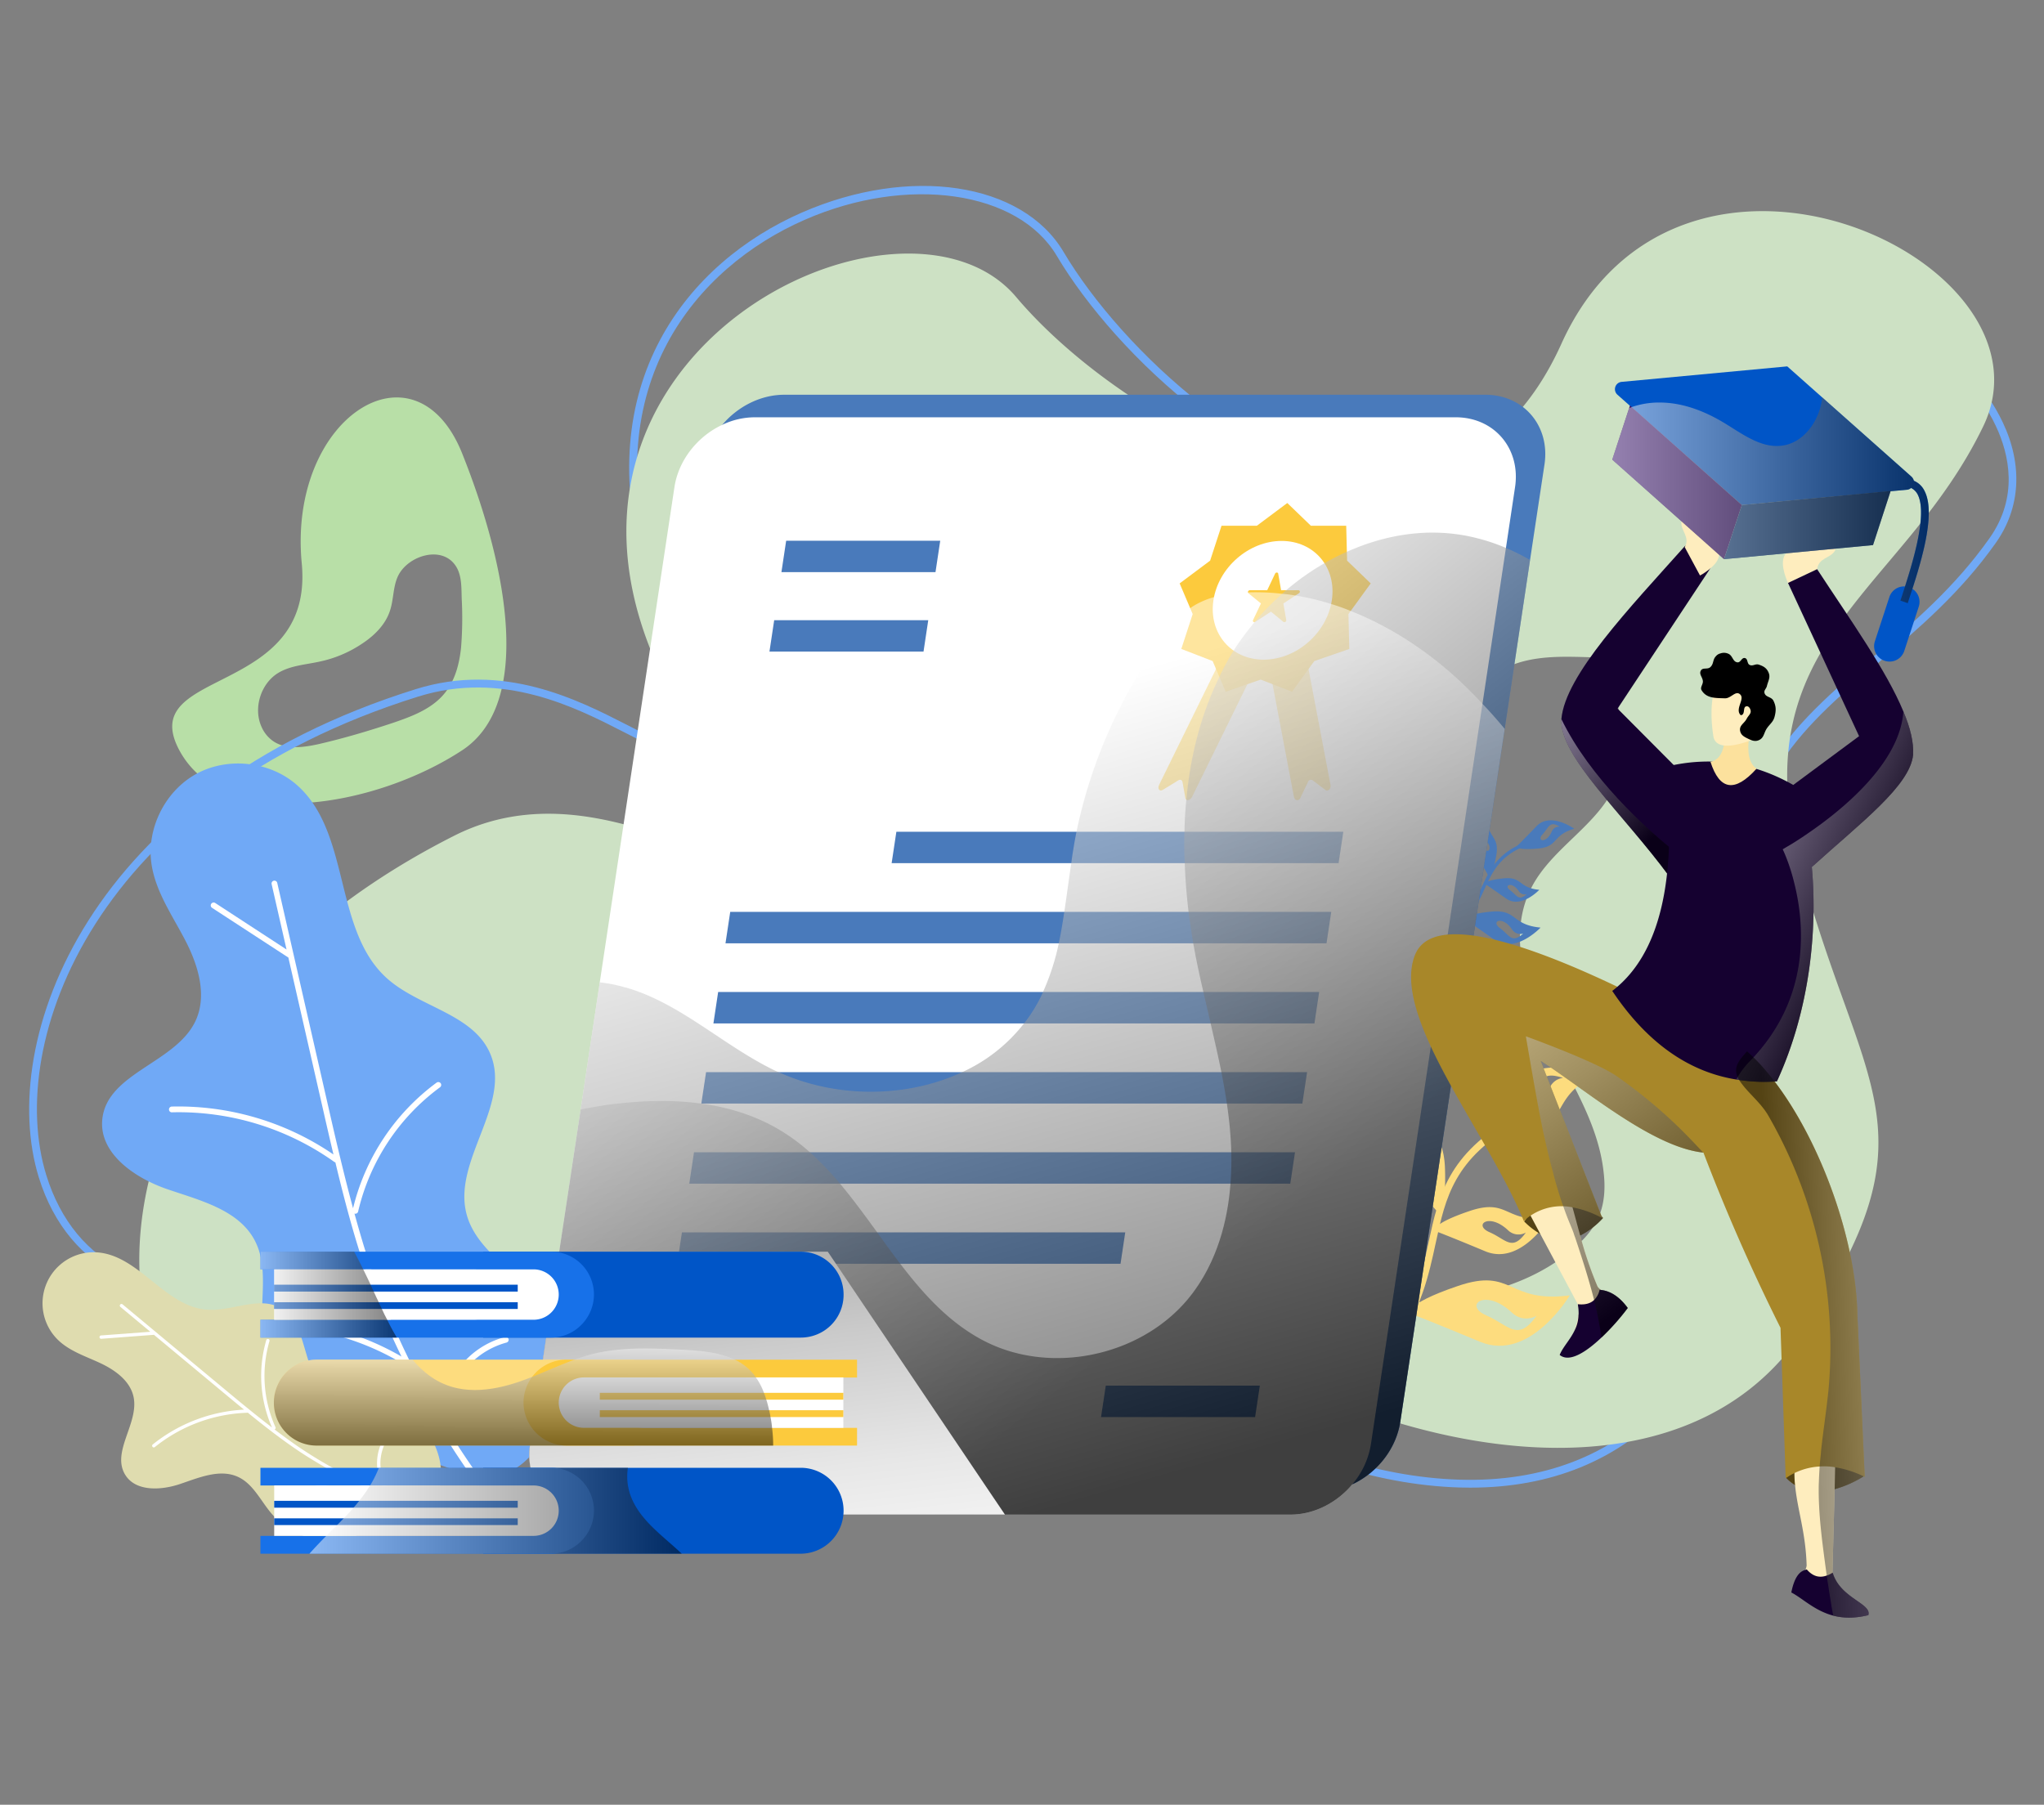 <svg xmlns="http://www.w3.org/2000/svg" xmlns:xlink="http://www.w3.org/1999/xlink" width="1223" height="1080" viewBox="0 0 1223 1080"><rect x="0" y="0" width="1223" height="1080" fill="#808080" stroke="none"/><defs><linearGradient id="a" x1="0.288" y1="0.229" x2="0.697" y2="0.742" gradientUnits="objectBoundingBox"><stop offset="0" stop-color="#fff"></stop><stop offset="1"></stop></linearGradient><linearGradient id="b" x1="0.383" y1="0.16" x2="0.627" y2="0.967" xlink:href="#a"></linearGradient><linearGradient id="c" x1="0.123" y1="-0.105" x2="0.746" y2="0.809" xlink:href="#a"></linearGradient><linearGradient id="d" x1="0" y1="0.5" x2="1" y2="0.5" xlink:href="#a"></linearGradient><linearGradient id="e" x1="0.15" y1="-0.585" x2="0.746" y2="0.818" gradientUnits="objectBoundingBox"><stop offset="0" stop-color="#fff"></stop><stop offset="0.089" stop-color="#f2f2f2"></stop><stop offset="0.255" stop-color="#d0d0d0"></stop><stop offset="0.478" stop-color="#989898"></stop><stop offset="0.746" stop-color="#4d4d4d"></stop><stop offset="1"></stop></linearGradient><linearGradient id="f" x1="0.123" y1="0.146" x2="0.697" y2="0.723" xlink:href="#a"></linearGradient><linearGradient id="g" x1="1.967" y1="0.311" x2="0.272" y2="0.533" xlink:href="#e"></linearGradient><linearGradient id="h" x1="0.65" y1="1.576" x2="-0.094" y2="-1.727" gradientUnits="objectBoundingBox"><stop offset="0" stop-color="#fff"></stop><stop offset="0.092" stop-color="#f8f8f8"></stop><stop offset="0.218" stop-color="#e7e7e7"></stop><stop offset="0.362" stop-color="#cbcbcb"></stop><stop offset="0.52" stop-color="#a3a3a3"></stop><stop offset="0.69" stop-color="#707070"></stop><stop offset="0.866" stop-color="#333"></stop><stop offset="1"></stop></linearGradient><linearGradient id="l" x1="0.503" y1="-0.026" x2="0.499" y2="1.001" xlink:href="#a"></linearGradient><clipPath id="p"><rect width="1223" height="1080"></rect></clipPath></defs><g id="o" clip-path="url(#p)"><g transform="translate(-111.582 51.006)"><g transform="translate(129.028 60.252)"><path d="M312.866,109.069C284.77,39.019,208.545,87.43,216.879,174.8c7.681,80.823-99.923,62.087-73.233,111.912,26.781,49.726,116.873,34.363,169.22,0C354.729,259.18,340.871,179.11,312.866,109.069Zm-.653,116.12c-1.034,9.831-3.564,19.852-10.021,27.625-7.582,9.178-19.29,13.577-30.527,17.413-14.61,4.87-29.5,9.277-44.484,12.742-9.649,2.15-20.787,3.646-28.468-2.53a20.293,20.293,0,0,1-5.9-7.772c-5.052-11.146-.463-25.847,9.93-32.213,7.4-4.5,16.479-4.961,24.9-6.838a71.916,71.916,0,0,0,25.012-10.493c7.491-4.862,14.321-11.518,17.041-20.034,2.15-6.466,1.778-13.767,4.5-20.042,5.523-12.832,27.343-19.852,35.4-5.713,3.084,5.432,2.8,12.551,2.993,18.546A219.5,219.5,0,0,1,312.213,225.189Z" transform="translate(-53.78 51.022)" fill="#b8dfa7"></path><path d="M991.281,839.236c-2.167,0-4.341-.025-6.549-.1C881.8,836.086,775.139,763.523,719.6,697.418c-81.823-97.409-236.706-48.874-400.675,2.538-16.859,5.292-33.8,10.592-50.751,15.776C204.8,735.1,152.442,710.7,134.789,653.554,109.6,572,163.877,422.735,360.4,361.376l.7,2.241-.7-2.241c52.5-16.4,97.037,6.416,126.522,21.5,13.792,7.061,25.731,13.18,29.749,9.8,7.4-6.152-2.158-44.608-18.8-100.46-34.024-114.26,25.93-186.484,93.391-215.977C655.9,47.956,723.247,58.068,747.936,99.724c34.3,57.878,120.652,140.438,205.286,142.736,43.425,1.166,79.748-19.522,107.827-61.533,28.84-43.119,71.769-64.815,120.685-61.194,53.777,4.01,107.72,38.563,128.25,82.154,12.031,25.541,10.526,51.107-4.242,71.992-21.117,29.84-45.873,50.925-69.809,71.306-48.271,41.11-89.943,76.606-81.021,169.054,3.2,33.148,8.02,59.764,12.278,83.246,13.452,74.167,20.2,111.4-57.548,193.512C1079.314,823.022,1039.51,839.236,991.281,839.236ZM582.627,636.579c56.638,0,105.082,15.586,140.553,57.82,54.894,65.345,160.2,137.048,261.7,140.065,49.61,1.472,90.621-14.23,121.354-46.683,76.127-80.4,69.925-114.575,56.349-189.461-4.275-23.573-9.12-50.28-12.344-83.626-9.153-94.887,33.4-131.119,82.658-173.073,23.714-20.2,48.237-41.085,69.016-70.454,17.636-24.921,11.815-50.346,3.836-67.288-19.869-42.152-72.166-75.581-124.364-79.475-47.08-3.489-88.587,17.463-116.443,59.135-29.03,43.425-66.833,64.65-111.854,63.6-86.4-2.348-174.338-86.222-209.181-145.027-23.1-38.977-89.323-48.477-150.781-21.6-65.626,28.7-123.926,99.03-90.77,210.355,21.647,72.679,25.855,98.294,17.306,105.4-6.433,5.333-17.752-.455-34.884-9.219C456,372.3,412.465,350.015,361.8,365.849c-193.479,60.4-247.165,206.56-222.534,286.324,17.074,55.265,65.948,77.871,127.539,59.077,16.942-5.176,33.875-10.476,50.718-15.768C412.985,665.56,505.417,636.579,582.627,636.579Z" transform="translate(-129.028 -60.252)" fill="#70a9f6"></path><path d="M987.869,141.518c-70.7,156.578-258.468,52.256-326.169-28-67.618-80.352-306.416,33.429-211.082,228.4S437.884,379.01,325.41,435.854C41.1,579.509,119.95,881.328,290.576,796.387s336.844-184.2,444.82-91.96c107.976,92.151,314.56,150.492,396.69,28.567,82.121-121.834,35.025-143.282-1.224-278.5-36.141-135.229,61.252-163.978,109.382-263.52C1288.472,91.42,1058.571-15.051,987.869,141.518Zm33.057,262.123c-9.93,25.375-38.489,38.952-50.941,63.211-13.866,26.872-4.688,59.838,8.706,86.9,13.395,27.153,31.18,53.289,34.462,83.345,1.124,9.368.653,19.2-3.374,27.815-3.183,6.838-8.425,12.551-14.048,17.512-38.208,33.338-94.019,34.553-144.679,33.239-5.25-.182-10.674-.372-15.363-2.621-5.432-2.621-9.36-7.582-12.824-12.452-35.405-49.255-58.16-107.315-66.494-167.343-2.15-16.016-13.486-78.293.1-90.092,5.151-4.589,27.434-1.587,35.579-2.9a209.5,209.5,0,0,0,40.738-11.237A215.191,215.191,0,0,0,912.106,374.7c13.577-14.891,25.938-32.213,44.484-40.267,14.7-6.367,31.279-5.9,47.295-5.432,3.183.091,6.648.372,8.988,2.53,1.588,1.5,2.34,3.746,2.993,5.9C1022.513,358.967,1029.169,382.565,1020.926,403.641Z" transform="translate(-71.103 -46.987)" fill="#cde1c4"></path><g transform="translate(841.014 376.853)"><g transform="translate(0 23.408)"><path d="M249.229,139.568c3.142-16.338-6.8-12.932-7-30.907,0,0-17.231,13.783-9.492,26.88s10.583,18.347,10.583,18.347S246.1,155.915,249.229,139.568Zm-9.318-6.747c-3.721-6.094-8.814-7.7-2.092-14.1a5.9,5.9,0,0,0,1.844,6.78C247.7,131.92,243.64,138.948,239.911,132.821Z" transform="translate(-230.743 -108.661)" fill="#497abb"></path></g><g transform="translate(22.052)"><path d="M248.059,130.321c2.489-12.94-5.383-10.244-5.54-24.491,0,0-13.659,10.923-7.524,21.3s8.384,14.536,8.384,14.536S245.578,143.269,248.059,130.321Zm-7.384-5.341c-2.952-4.837-6.987-6.1-1.654-11.171a4.674,4.674,0,0,0,1.455,5.374C246.843,124.26,243.635,129.825,240.675,124.98Z" transform="translate(-233.41 -105.83)" fill="#497abb"></path></g><g transform="translate(49.129 2.791)"><path d="M248.888,123.1c13.138-1.058,8.434-7.929,22.118-11.89,0,0-14.18-10.236-22.54-1.554-8.359,8.7-11.766,11.973-11.766,11.973S235.742,124.18,248.888,123.1Zm3.175-8.541c3.861-4.134,4.01-8.359,10.319-4.581a4.665,4.665,0,0,0-4.787,2.836C254.4,120.318,248.177,118.706,252.063,114.564Z" transform="translate(-236.685 -106.168)" fill="#497abb"></path></g><g transform="translate(18.264 57.272)"><path d="M233.009,117.7s5,3.25,17.43,12.047c12.427,8.773,27.567-7.284,27.567-7.284-17.9-1.662-13.7-11.286-30.237-9.476C231.223,114.768,233.009,117.7,233.009,117.7Zm28,5.961a5.874,5.874,0,0,0,6.606,2.381c-6.92,6.185-8.1.984-13.882-3.225C247.933,118.6,255.267,115.124,261.005,123.657Z" transform="translate(-232.952 -112.757)" fill="#497abb"></path></g><g transform="translate(30.154 37.402)"><path d="M234.43,113.9s3.6,2.332,12.535,8.657,19.827-5.234,19.827-5.234c-12.882-1.191-9.856-8.111-21.746-6.813C233.149,111.8,234.43,113.9,234.43,113.9Zm20.133,4.283a4.219,4.219,0,0,0,4.746,1.72c-4.977,4.448-5.821.7-9.98-2.323S250.438,112.053,254.564,118.188Z" transform="translate(-234.39 -110.353)" fill="#497abb"></path></g><g transform="translate(2.743 14.304)"><path d="M231.728,170.771l-.653-1.893c.074-.033,8.186-3.051,18.455-19.447a110.959,110.959,0,0,0,6.581-12.742c5.457-11.84,10.608-23.027,31.263-29.129l.571,1.927c-19.778,5.837-24.524,16.132-30.014,28.046a111.1,111.1,0,0,1-6.706,12.965C240.517,167.6,232.084,170.647,231.728,170.771Z" transform="translate(-231.075 -107.56)" fill="#497abb"></path></g></g><g transform="translate(779.085 527.571)"><g transform="translate(0 70.188)"><path d="M267.419,193.228c-1.034-35.231-20.009-23.6-28.716-60.681,0,0-29.27,36.455-7.235,59.962,22.085,23.523,30.353,33.057,30.353,33.057S268.494,228.468,267.419,193.228Zm-22.366-9.649c-10.517-10.881-21.787-11.848-10.832-28.178,0,0-1.67,8.963,6.929,13.171C260.738,178.122,255.587,194.518,245.053,183.579Z" transform="translate(-223.253 -132.547)" fill="#fddc7e"></path></g><g transform="translate(33.074 12.723)"><path d="M262.249,173.677c-.819-27.914-15.85-18.7-22.754-48.08,0,0-23.193,28.881-5.73,47.51,17.5,18.637,24.053,26.194,24.053,26.194S263.092,201.6,262.249,173.677Zm-17.727-7.648c-8.334-8.624-17.256-9.385-8.574-22.325a9.878,9.878,0,0,0,5.482,10.435C256.949,161.7,252.873,174.7,244.522,166.029Z" transform="translate(-227.254 -125.597)" fill="#fddc7e"></path></g><g transform="translate(90.921)"><path d="M260.132,163.636c26.674-8.252,13.775-20.274,40.242-34.777,0,0-34.032-14.627-47.311,7.177-13.279,21.845-18.81,30.179-18.81,30.179S233.45,171.921,260.132,163.636Zm2.629-19.125c6.077-10.335,4.424-19.133,19.216-14.23a9.886,9.886,0,0,0-8.591,8.078C270.253,155.335,256.635,154.88,262.761,144.512Z" transform="translate(-234.25 -124.058)" fill="#fddc7e"></path></g><g transform="translate(47.216 127.39)"><path d="M229.238,159.357s11.824,4.407,41.59,16.851c29.733,12.411,53.637-27.765,53.637-27.765-37.786,4.829-33.536-17.024-66.9-5.655C224.177,154.123,229.238,159.357,229.238,159.357Zm60.623-.6c6.954,6.582,14.759,1.877,14.759,1.877-11.46,15.983-16.305,5.763-30.179-.273C260.5,154.322,274.06,143.763,289.861,158.762Z" transform="translate(-228.964 -139.465)" fill="#fddc7e"></path></g><g transform="translate(62.027 83.54)"><path d="M230.952,148.459s8.508,3.175,29.915,12.121c21.382,8.93,38.564-19.968,38.564-19.968-27.17,3.473-24.111-12.237-48.105-4.06C227.314,144.7,230.952,148.459,230.952,148.459Zm43.6-.422a8.954,8.954,0,0,0,10.608,1.348c-8.235,11.493-11.725,4.151-21.7-.2C253.434,144.845,263.182,137.247,274.551,148.037Z" transform="translate(-230.755 -134.162)" fill="#fddc7e"></path></g><g transform="translate(21.461 29.425)"><path d="M228.065,284l-2.216-3.622c.141-.091,15.52-10.079,29.171-48.725,3.6-10.162,5.7-19.935,7.731-29.377,5.821-27.013,11.311-52.512,51.206-74.663l2.067,3.721c-38.208,21.208-43.26,44.666-49.114,71.835-2.067,9.583-4.2,19.48-7.88,29.907C244.784,273.4,228.743,283.591,228.065,284Z" transform="translate(-225.849 -127.617)" fill="#fddc7e"></path></g></g><g transform="translate(8.14 345.639)"><g transform="translate(35.481)"><path d="M261.976,498.49A81.823,81.823,0,0,1,230.1,438.164c-.843-17.091,3.531-35.4-4.374-50.577-9.6-18.422-32.61-24.028-52.272-30.75s-41.367-21.622-38.969-42.259c3.183-27.4,43.69-33.33,55.613-58.209,7.268-15.156,1.844-33.313-5.879-48.254s-17.851-29.22-20.324-45.848c-3.15-21.192,8.086-43.781,26.889-54.042s43.88-7.5,60,6.615c32.6,28.542,21.762,86.942,54.058,115.823,19.356,17.306,51.652,21.217,61.756,45.137,12.857,30.419-22.531,63.765-14.246,95.731,5.325,20.539,26.417,32.18,39.92,48.543,20.108,24.375,22.035,62.054,4.523,88.347-18.835,28.269-39.2,21.134-65.659,11.468C307.551,511.273,283.267,514.613,261.976,498.49Z" transform="translate(-134.304 -102.055)" fill="#70a9f6"></path><path d="M140.82,245.723a164.32,164.32,0,0,1,96.715,28.683c-2.109-8.922-4.159-17.818-6.16-26.632l-20.828-91.291a1.107,1.107,0,0,1-.231-.083l-45.426-29.6a1.731,1.731,0,0,1,1.9-2.894l42.673,27.831-8.913-39.1a1.711,1.711,0,0,1,1.3-2.059,1.739,1.739,0,0,1,2.059,1.3l30.824,135.138c4.482,19.646,9.153,39.68,14.536,59.59a132.065,132.065,0,0,1,50-75.209,1.756,1.756,0,0,1,2.414.38,1.733,1.733,0,0,1-.372,2.406,128.508,128.508,0,0,0-49,74.341,1.723,1.723,0,0,1-1.861,1.331l-.2-.033c-.058-.017-.083-.083-.141-.1,3.068,11.113,6.292,22.192,10.013,33.1a472.273,472.273,0,0,0,42.565,90.72,50.252,50.252,0,0,1,37.513-49.9,1.7,1.7,0,0,1,2.109,1.215,1.735,1.735,0,0,1-1.24,2.108,47.992,47.992,0,0,0-26.178,18.017,47.356,47.356,0,0,0-8.822,30.518,1.642,1.642,0,0,1-1.257,1.654,473.031,473.031,0,0,0,27.691,40.8,1.727,1.727,0,0,1-.314,2.423,1.775,1.775,0,0,1-1.232.347,1.708,1.708,0,0,1-1.191-.67,475.046,475.046,0,0,1-48.99-79.483,1.639,1.639,0,0,1-.43-.141,157.017,157.017,0,0,0-55.232-20.911,1.72,1.72,0,0,1-1.406-1.993,1.763,1.763,0,0,1,2-1.406,160.787,160.787,0,0,1,52.529,19.2,477.489,477.489,0,0,1-21.374-51.4c-7.268-21.291-12.981-43.119-18.182-64.815a1.621,1.621,0,0,1-.587-.215,160.661,160.661,0,0,0-97.169-29.717,1.657,1.657,0,0,1-1.778-1.687A1.719,1.719,0,0,1,140.82,245.723Z" transform="translate(-99.089 -40.435)" fill="#fff"></path></g><g transform="translate(0 292.482)"><path d="M302.674,310.216a47.42,47.42,0,0,1-35.909-16.561c-6.408-7.565-10.84-17.545-19.819-21.746-10.906-5.1-23.474.413-34.892,4.242s-26.665,4.606-32.825-5.746c-8.177-13.734,8.384-30.725,5.118-46.377-1.993-9.542-10.881-15.991-19.687-20.15s-18.513-7.177-25.508-13.965a30.56,30.56,0,0,1,23.317-52.421c25.061,1.67,40.622,32.379,65.667,34.305,15.007,1.158,31.254-8.409,44.326-.951,16.628,9.484,12.072,37.29,27.137,49.1,9.682,7.582,23.5,5.515,35.471,8.3,17.835,4.142,31.99,20.82,33.181,39.093,1.282,19.646-10.608,23.532-26.194,28.394C328.165,300.062,318.153,310.141,302.674,310.216Z" transform="translate(-130.013 -137.429)" fill="#dfdcaf"></path><path d="M165.97,225.248A95.287,95.287,0,0,1,220.607,204.4q-6.176-5.048-12.221-10.087l-41.722-34.71c-.05.008-.091.041-.141.041L135.2,162.012a1,1,0,0,1-.149-2L164.5,157.8l-17.868-14.867a.991.991,0,0,1-.132-1.406,1,1,0,0,1,1.406-.132l61.764,51.379c8.979,7.475,18.182,15.057,27.674,22.325a76.488,76.488,0,0,1-3.448-52.231,1,1,0,1,1,1.918.562,74.474,74.474,0,0,0,3.605,51.479,1.008,1.008,0,0,1-.389,1.273l-.107.05c-.033.017-.058-.008-.091.008,5.316,4.035,10.708,8,16.255,11.708a273.414,273.414,0,0,0,51.537,26.8,29.124,29.124,0,0,1-.289-36.182.984.984,0,0,1,1.4-.182,1,1,0,0,1,.174,1.406,27.789,27.789,0,0,0-5.713,17.512,27.429,27.429,0,0,0,6.681,17.157.958.958,0,0,1,0,1.207,273.624,273.624,0,0,0,27.12,9.037,1,1,0,0,1,.256,1.819.977.977,0,0,1-.777.116,275.011,275.011,0,0,1-50.536-19.356.929.929,0,0,1-.256.083,91.344,91.344,0,0,0-32.792,9.814.992.992,0,0,1-1.348-.422,1.011,1.011,0,0,1,.43-1.348,93.066,93.066,0,0,1,30.94-9.649,277.384,277.384,0,0,1-27.93-16.148c-10.84-7.243-21.159-15.288-31.188-23.441a1.061,1.061,0,0,1-.347.107,93.136,93.136,0,0,0-55.208,20.514.963.963,0,0,1-1.414-.149A1,1,0,0,1,165.97,225.248Z" transform="translate(-100.169 -110.224)" fill="#fff"></path></g></g></g><g transform="translate(267.405 168.244)"><g transform="translate(160.879 16.975)"><path d="M757.142,117.229l-8.616,57.035L733.354,275.3,670.895,689.968c-2.53,16.487-14.048,30.626-28.757,37.464a44.909,44.909,0,0,1-19.381,4.49H203.312c-23.035,0-38.952-18.728-35.488-41.954l28.559-189.634L206.967,430l47.2-312.775A48.037,48.037,0,0,1,265.217,93.35c9.178-10.865,22.845-17.984,37.084-17.984H721.737C744.78,75.366,760.7,94.1,757.142,117.229Z" transform="translate(-149.743 -75.366)" fill="#497abb" fill-rule="evenodd"></path><path d="M755.008,118.951l-5.432,36.24-14.039,93.275L668.761,691.7a48.905,48.905,0,0,1-11.146,23.879c-9.178,10.956-22.755,18.066-36.984,18.066H201.187c-23.127,0-38.96-18.819-35.488-41.945l17.413-115.376L195.944,491.2l11.427-76.044,44.665-296.2c2.431-16.388,13.957-30.618,28.658-37.456A45.312,45.312,0,0,1,300.167,77H719.52C742.647,77,758.572,95.824,755.008,118.951Z" transform="translate(-165.221 -63.511)" fill="#fff" fill-rule="evenodd"></path><g transform="translate(88.481 64.79)"><path d="M275.648,104.735H183.466l2.834-18.8h92.181Z" transform="translate(-121.091 -63.367)" fill="#497abb" fill-rule="evenodd"></path><path d="M274.781,110.485H182.6l2.834-18.8h92.181Z" transform="translate(-127.389 -21.57)" fill="#497abb" fill-rule="evenodd"></path><path d="M298.776,165.886H206.595l2.834-18.8H301.61Z" transform="translate(47.016 381.098)" fill="#497abb" fill-rule="evenodd"></path><path d="M458.873,125.8H191.441l2.834-18.8H461.706Z" transform="translate(-63.129 89.728)" fill="#497abb" fill-rule="evenodd"></path><path d="M539.032,131.6H179.418l2.834-18.8H541.865Z" transform="translate(-150.514 131.878)" fill="#497abb" fill-rule="evenodd"></path><path d="M538.157,137.4H178.544l2.834-18.8H540.991Z" transform="translate(-156.866 174.027)" fill="#497abb" fill-rule="evenodd"></path><path d="M537.284,143.195H177.67l2.835-18.8H540.118Z" transform="translate(-163.219 216.178)" fill="#497abb" fill-rule="evenodd"></path><path d="M536.41,148.994H176.8l2.834-18.8H539.244Z" transform="translate(-169.571 258.328)" fill="#497abb" fill-rule="evenodd"></path><path d="M441.185,154.793H175.922l2.834-18.8H444.018Z" transform="translate(-175.922 300.478)" fill="#497abb" fill-rule="evenodd"></path><g transform="translate(287.956)"><path d="M251,168.077l-7.508-5.664a1.856,1.856,0,0,0-2.844.926l-4.614,9.616c-.984,2.051-3.382,1.563-3.828-.794l-13.262-69.884,21.9-7.136,13.262,69.892C254.559,167.382,252.616,169.292,251,168.077Z" transform="translate(-151.161 3.583)" fill="#fddc7e" fill-rule="evenodd"></path><path d="M213.356,168.077l9.219-5.664c1.207-.736,2.34-.331,2.563.926l1.72,9.616c.364,2.051,2.91,1.563,4.068-.794l34.322-69.884L245.5,95.142l-34.33,69.892C210.015,167.382,211.388,169.292,213.356,168.077Z" transform="translate(-210.749 3.583)" fill="#fddc7e" fill-rule="evenodd"></path><path d="M276.689,83.2l14.13,13.62h21.124l.524,20.868L326.6,131.31l-13.328,18.351.523,20.868-20.942,7.247-13.327,18.351-18.758-7.247-20.942,7.247-7.8-18.351-18.758-7.247,6.812-20.868-7.8-18.351,18.234-13.62,6.813-20.868h21.124Z" transform="translate(-199.592 -83.202)" fill="#fcca3d" fill-rule="evenodd"></path><path d="M285.928,121.475C282.968,141.1,264.711,157,245.149,157s-33.015-15.908-30.064-35.529S236.3,85.946,255.864,85.946,288.88,101.854,285.928,121.475Z" transform="translate(-182.183 -63.257)" fill="#fff" fill-rule="evenodd"></path><path d="M235.35,88.909l1.712,9.922h10.4c.951,0,1.166,1.224.306,1.786l-9.335,6.127,1.72,9.922a1.11,1.11,0,0,1-1.678,1.1l-7.491-6.127-9.335,6.127a.883.883,0,0,1-1.348-1.1l4.713-9.922-7.491-6.127c-.686-.562-.107-1.786.852-1.786h10.393l4.7-9.922C233.912,88.008,235.193,88.008,235.35,88.909Z" transform="translate(-163.686 -46.632)" fill="#fcca3d" fill-rule="evenodd"></path></g></g><path d="M764,101.735,748.831,202.774,686.373,617.44c-2.53,16.487-14.048,30.626-28.757,37.464-9.178,10.955-22.755,18.066-36.984,18.066H201.187c-23.127,0-38.96-18.819-35.488-41.945l17.413-115.377,12.832-85.122c5.242-1.034,10.583-1.968,15.917-2.72,35.678-4.87,72.952-3.183,103.478,15.173a117.235,117.235,0,0,1,17.793,13.2,180.422,180.422,0,0,1,17.984,18.728c7.772,9.277,14.982,19.2,22.283,29.22,4.589,6.367,9.087,12.642,13.767,18.728,13.957,18.265,29.129,35.025,49.263,45.7,41.391,22.01,98.046,9.178,125.952-28.468,13.957-18.819,20.6-41.672,22.382-65.179a179.938,179.938,0,0,0,.463-18.728c-.091-5.151-.463-10.3-.934-15.453q-.695-6.884-1.687-13.767c-.934-6.267-2.059-12.543-3.274-18.728-1.968-9.74-4.217-19.48-6.458-29.22-1.406-6.267-2.91-12.452-4.308-18.728-1.687-7.21-3.283-14.42-4.688-21.63q-.694-3.8-1.406-7.582c-1.025-6.276-1.96-12.46-2.8-18.736-1.124-9.732-1.968-19.472-2.249-29.212-.38-6.185-.38-12.46-.19-18.728.091-6.466.471-12.923,1.125-19.3,2.34-25.566,8.525-50.47,19.761-73.414a38.4,38.4,0,0,1,1.968-4.027c.562-1.315,1.306-2.53,1.96-3.837,1.5-2.72,3-5.341,4.589-7.871a160.3,160.3,0,0,1,12.551-17.041,142.059,142.059,0,0,1,16.578-16.95,24.239,24.239,0,0,1,2.34-2.158,148.183,148.183,0,0,1,22.845-16.107,118.628,118.628,0,0,1,13.395-6.83C678.41,86,705.1,82.065,730.947,88.34a114.688,114.688,0,0,1,18.628,6.176A122.324,122.324,0,0,1,764,101.735Z" transform="translate(-165.221 -2.838)" fill-rule="evenodd" opacity="0.5" fill="url(#a)" style="mix-blend-mode:overlay;isolation:isolate"></path><path d="M748.831,171.388,686.373,586.054c-2.53,16.487-14.048,30.626-28.757,37.464-9.178,10.956-22.755,18.066-36.984,18.066H201.187c-23.127,0-38.96-18.819-35.488-41.945l17.413-115.376,12.832-85.122L207.371,323.1a84.437,84.437,0,0,1,15.073,2.993,5.869,5.869,0,0,1,1.216.281c32.031,9.459,57.217,34.09,87.281,48.891,1.124.562,2.34,1.125,3.555,1.588,34.281,15.644,76.325,15.544,109.663,0a98.275,98.275,0,0,0,37.084-29.22,82.771,82.771,0,0,0,7.119-10.484,76.689,76.689,0,0,0,4.209-8.244,141.583,141.583,0,0,0,9.459-29.212c1.315-6.185,2.348-12.46,3.283-18.736,1.5-9.732,2.712-19.571,4.208-29.212.38-3.374.943-6.747,1.5-10.021.463-2.9,1.025-5.8,1.588-8.707a298.324,298.324,0,0,1,53.471-118.469c4.217-5.614,8.806-11.237,14.519-15.263a16.451,16.451,0,0,1,1.5-1.124,49.1,49.1,0,0,1,12.832-5.614,88.66,88.66,0,0,1,14.139-2.34c2.059-.19,4.217-.38,6.276-.471a134.5,134.5,0,0,1,20.414.843,75.266,75.266,0,0,1,7.863,1.034,140.183,140.183,0,0,1,21.349,5.052,124.007,124.007,0,0,1,11.8,4.217c25.665,10.112,49.354,26.31,69.115,45.6,3.373,3.283,6.557,6.557,9.649,9.93C740.216,161.276,744.615,166.328,748.831,171.388Z" transform="translate(-165.221 28.548)" fill-rule="evenodd" opacity="0.5" fill="url(#b)" style="mix-blend-mode:overlay;isolation:isolate"></path></g><g transform="translate(688.479)"><path d="M273.552,183.864l34.934,35.116-2.712,48.791-.943,16.95c-28.088-38.307-66.114-72.108-64.9-94.59,2.249-26.31,40.738-66.395,74.175-103.85l15.164,13.3Z" transform="translate(-149.998 20.943)" fill="#150130" fill-rule="evenodd"></path><path d="M305.774,176.481l-.943,16.95c-28.088-38.307-66.114-72.108-64.9-94.59C257.164,134.337,290.783,164.3,305.774,176.481Z" transform="translate(-149.998 112.233)" fill-rule="evenodd" opacity="0.5" fill="url(#c)" style="mix-blend-mode:overlay;isolation:isolate"></path><path d="M276.468,100.228c.753-6.962,8.07-6.416,10.708-11.2s-26.822-2.877-30.146,2.844,1.993,16.578,1.993,16.578Z" transform="translate(-33.478 21.142)" fill="#feedbe" fill-rule="evenodd"></path><path d="M250.606,100.756c3.531-6.044-2.679-9.955-1.96-15.379s23.292,13.618,22.564,20.2-11.452,12.154-11.452,12.154Z" transform="translate(-86.885 7.411)" fill="#feedbe" fill-rule="evenodd"></path><g transform="translate(120.371)"><path d="M422.638,141.767a3.988,3.988,0,0,1-1.687,4.308,4.152,4.152,0,0,1-2.241,1.034l-10.021.934-88.967,8.244L253.7,97.754l-.934-.843-7.491-6.648a4.4,4.4,0,0,1,2.53-7.681l99.08-9.269L367.67,91.76l53.571,47.576A4.969,4.969,0,0,1,422.638,141.767Z" transform="translate(-242.182 -73.313)" fill="#0055c7" fill-rule="evenodd"></path><path d="M321.128,135.7l-10.675,32.4-66.864-59.558,10.114-30.9.468-1.311v-.188l1.03.937Z" transform="translate(-243.586 -52.734)" fill="#2b0361" fill-rule="evenodd"></path><path d="M351.409,82.328l-.094.187L340.827,114.73l-89.151,8.427,10.675-32.4Z" transform="translate(-184.809 -7.787)" fill="#093a7c" fill-rule="evenodd"></path><g transform="translate(172.403 67.891)"><path d="M269.591,152.979l-.744,2.34-4.407-1.5.753-2.249c5.523-17.041,15.917-48.6,9.649-61.153a8.875,8.875,0,0,0-4.035-4.027c-.273-.091-.653-.281-1.025-.372l1.5-4.5a3.488,3.488,0,0,1,1.216.562,12.407,12.407,0,0,1,6.466,6.276C286.169,102.592,275.776,134.152,269.591,152.979Z" transform="translate(-264.44 -81.524)" fill="#0055c7"></path></g><path d="M268.91,133.768h0A9.25,9.25,0,0,1,263,122.1l8.674-26.492A9.262,9.262,0,0,1,283.346,89.7h0a9.25,9.25,0,0,1,5.912,11.667l-8.674,26.492A9.262,9.262,0,0,1,268.91,133.768Z" transform="translate(-105.867 42.43)" fill="#0055c7" fill-rule="evenodd"></path><path d="M421.143,196.444l-.744,2.34-4.407-1.5.753-2.249c5.523-17.041,15.917-48.6,9.649-61.153a8.875,8.875,0,0,0-4.035-4.027,4.152,4.152,0,0,1-2.241,1.034l-10.021.934L399.6,164.04l-89.149,8.425-66.866-59.557,10.12-30.9a7.729,7.729,0,0,1,1.4-.471.092.092,0,0,1,.1-.091,50.476,50.476,0,0,1,17.132-2.72c13.486.091,26.508,5.151,38.026,12.08,11.047,6.648,22.382,15.544,35.116,13.676,12.642-1.786,21.63-14.42,23.507-27.062a6.527,6.527,0,0,0,.091-1.877l53.571,47.576a4.969,4.969,0,0,1,1.4,2.431,12.407,12.407,0,0,1,6.466,6.276C437.721,146.056,427.328,177.617,421.143,196.444Z" transform="translate(-243.589 -57.097)" fill-rule="evenodd" opacity="0.5" fill="url(#d)" style="mix-blend-mode:overlay;isolation:isolate"></path></g><g transform="translate(0 339.836)"><g transform="translate(67.652 137.197)"><path d="M284.409,159.232a47.466,47.466,0,0,1-13.667,10.493,26.6,26.6,0,0,1-3,1.215c-7.02,2.53-13.948,1.778-20.877-2.15a44.952,44.952,0,0,1-9.649-7.491l.843-1.125,2.431-3.283,15.172-20.414,3.183-4.308.471-.562,24.251,26.69Z" transform="translate(-237.213 -126.646)" fill="#544314" fill-rule="evenodd"></path><path d="M294.562,215.948l-13.3,11.237-12.824,10.856c-4.688,1.877-3.464-1.96-1.786-7.491a52.233,52.233,0,0,0,2.158-8.8,6.858,6.858,0,0,0,.091-1.315,9.75,9.75,0,0,0-.372-4.4,2.458,2.458,0,0,0-.281-1.125l-22.283-41.763L240.148,162.2l-.562-.943-2.249-4.308L252.981,134l2.059-2.993c1.034,1.778,1.968,3.555,2.9,5.523a137.644,137.644,0,0,1,7.309,20.7c1.5,5.432,2.993,11.055,4.589,16.859a229.74,229.74,0,0,0,10.393,30.527,8.544,8.544,0,0,0,2.059,2.059C286.509,210.135,292.685,210.887,294.562,215.948Z" transform="translate(-236.312 -131.007)" fill="#feedbe" fill-rule="evenodd"></path><path d="M280.522,151.012a140.067,140.067,0,0,1-15.735,17.694c-8.988,8.525-19.2,15.272-25,10.4,1.968-4.87,6.367-9.087,9.079-14.99a21.227,21.227,0,0,0,2.158-8.8,6.858,6.858,0,0,0,.091-1.315,24.53,24.53,0,0,0-.372-4.4,2.674,2.674,0,0,0-.091-.843c4.208.471,7.491-.372,9.74-2.53a11.955,11.955,0,0,0,3.274-6.086,2.669,2.669,0,0,1,.843.091C270.311,140.9,275.652,144.364,280.522,151.012Z" transform="translate(-218.526 -64.574)" fill="#150130" fill-rule="evenodd"></path></g><path d="M415.515,244.682a37.1,37.1,0,0,1-11.7.372c-30.626-3.274-70.612-37.828-97.3-54.968l36.521,93.176.38,1.033a59.821,59.821,0,0,0-17.793-6.466,33.072,33.072,0,0,0-25.1,4.969,16.993,16.993,0,0,0-2.993,2.34,10.439,10.439,0,0,0-1.033.934c-21.721-53.1-79.88-122.677-65.08-159.389,15.453-38.3,131.665,22.663,183.449,51.785Z" transform="translate(-229.031 -114.414)" fill="#a88729" fill-rule="evenodd"></path><path d="M298.308,284.371a140.067,140.067,0,0,1-15.735,17.694c-.372-2.621-.752-5.333-1.314-7.954-.844-4.87-1.869-9.74-3.084-14.519-3.183-12.551-7.21-25-11.336-37.365-.372-.934-.653-1.778-.934-2.712-1.125-3.282-3.184-7.309-6.185-16.016-1.5-4.027-3.084-9.178-4.961-15.735-.562-2.15-1.124-4.4-1.778-6.838-1.6-5.8-3.183-12.642-4.961-20.6-3.374-15.082-10.683-58.532-10.683-58.532s42.234,15.263,54.5,23.97A301.031,301.031,0,0,1,324.336,172c6.648,6.176,12.923,12.733,19.108,19.381-30.626-3.274-70.612-37.828-97.3-54.968l36.521,93.176.843.934a47.468,47.468,0,0,1-13.667,10.493,229.742,229.742,0,0,0,10.393,30.527,8.544,8.544,0,0,0,2.059,2.059C288.1,274.259,293.438,277.723,298.308,284.371Z" transform="translate(-168.66 -60.737)" fill-rule="evenodd" opacity="0.5" fill="url(#e)" style="mix-blend-mode:overlay;isolation:isolate"></path></g><g transform="translate(173.288 398.277)"><path d="M302.7,172.49a.089.089,0,0,0-.091.091,66.468,66.468,0,0,1-17.322,7.681,35.861,35.861,0,0,1-9.558,1.406,25.532,25.532,0,0,1-14.139-3.837,28.551,28.551,0,0,1-5.341-4.308l-.091-.1,5.06-3.836,14.7-11.237,1.215-.934,8.426-6.375Z" transform="translate(-205.129 93.37)" fill="#544314" fill-rule="evenodd"></path><path d="M290.181,250.593l-11.138-2.712-22.291-5.341c-.562-5.523,4.779-8.988,7.028-13.957a12.586,12.586,0,0,0,.744-2.53c-.562-20.034-5.523-33.33-6.929-48.221a61.017,61.017,0,0,1-.372-7.21v-1.034a77.1,77.1,0,0,1,2.53-18.546l12.171,7.309,1.125.653,8.616,5.151-.1,2.993-.273,13.114L279.978,229.9a.351.351,0,0,0,.091.281C281.193,240.381,299.64,249.84,290.181,250.593Z" transform="translate(-201.131 93.37)" fill="#feedbe" fill-rule="evenodd"></path><path d="M302.625,187.729c-8.434,2.067-15.272,1.786-20.977.289-11.146-2.91-18.265-10.3-25.1-13.866,1.6-7.962,4.308-12.543,8.434-13.486a1.552,1.552,0,0,1,.835-.281c3.473,4.027,7.4,5.25,11.9,3.655a12.558,12.558,0,0,0,3.555-1.778C285.766,177.716,304.866,180.71,302.625,187.729Z" transform="translate(-202.331 161.285)" fill="#150130" fill-rule="evenodd"></path><path d="M348.126,387.714c-.19-.091-.471-.182-.653-.281A62.108,62.108,0,0,0,330.423,382a38.974,38.974,0,0,0-9.269-.463,39.247,39.247,0,0,0-20.043,6.838c-.091.091-.182.091-.273.182l-3.092-89.993a1156.537,1156.537,0,0,1-47.758-109.192l10.2-67.891A64.561,64.561,0,0,1,277.7,133.091C312.539,163.9,342.693,236.478,343.727,290.6Z" transform="translate(-249.989 -121.482)" fill="#a88729" fill-rule="evenodd"></path></g><path d="M342.106,293.306a99.811,99.811,0,0,1-24.35-1.124c-28.931-4.68-53.752-22.473-74.167-53.008q42.7-32.581,31.94-134.1c26.591-6.557,52.066-2.9,76.226,10.765l.091.1a140.481,140.481,0,0,1,8.425,29.212c1.125,6.185,2.067,12.832,2.72,19.852C366.456,202.842,361.777,250.6,342.106,293.306Z" transform="translate(-123.219 134.564)" fill="#150130" fill-rule="evenodd"></path><path d="M334.262,199.15c-1.877,18.447-31.469,40.738-60.59,67.048-3.555,3.092-7.028,6.375-10.493,9.649-2.431,2.34-4.87,4.68-7.3,7.119l2.249-23.044.463-5.705,3.564-36.8.372-.281,39.423-29.22L259.433,96.235l17.421-8.244c19.662,30.064,41.482,60.59,51.6,85.123C332.575,182.854,334.725,191.659,334.262,199.15Z" transform="translate(-33.898 33.372)" fill="#150130" fill-rule="evenodd"></path><path d="M250.7,120.756c5.457,17.082,14.618,18.521,27.583,4.109-4.936-3.39-6.177-11.013-3.7-22.945l-15.536-2.58C260.064,112.207,257.286,119.416,250.7,120.756Z" transform="translate(-71.563 115.867)" fill="#fce19d" fill-rule="evenodd"></path><path d="M252,135.55c1.96,6.9,11.84,6.491,29.435-1.133l-3.39-31.7-21.514-7.409C250.868,106.429,249.43,119.807,252,135.55Z" transform="translate(-71.015 86.554)" fill="#feedbe" fill-rule="evenodd"></path><path d="M250.823,116.54c2.985,4.837,8.235,4.523,13.9,4.729,3.6.107,6.276-4.729,8.954-2.472,3.291,2.679-2.778,8.343.1,12.146a.809.809,0,0,0,1.033.314c2.059-.926.612-4.63,2.571-5.151,1.339-.413,2.365.926,2.679,2.266.513,2.059-1.24,3.084-2.266,5.044-1.447,2.886-4.432,3.911-4.018,7.1.413,2.778,2.472,3.812,5.044,5.044,2.166,1.025,4.018,1.753,6.284.719,2.985-1.34,2.877-4.217,4.63-6.9,1.852-2.778,3.911-3.911,4.729-7.2.926-3.6.926-6.176-.719-9.475-1.232-2.464-4.63-1.951-5.35-4.63-.414-1.645,1.025-2.464,1.439-4.118.719-3.084,2.265-5.143,1.034-8.029-1.133-2.778-3.092-3.911-5.97-4.837-1.96-.612-3.506,1.133-5.358.207-1.745-.819-.926-3.7-2.877-4.118s-2.472,2.778-4.424,2.571c-2.886-.306-2.786-4.01-5.457-5.143a6.322,6.322,0,0,0-4.738-.207,5.041,5.041,0,0,0-2.778,1.753c-1.951,2.059-1.133,4.523-3.291,6.482-1.753,1.546-4.531,0-5.664,2.059-1.232,2.266,1.133,3.911,1.232,6.482C251.543,113.241,249.691,114.788,250.823,116.54Z" transform="translate(-76.94 77.368)" fill-rule="evenodd"></path><path d="M297.8,191.371c3.464,37.836-1.216,85.594-20.886,128.3a99.815,99.815,0,0,1-24.35-1.124,51.134,51.134,0,0,1,8.525-11.328c36.058-37.274,32.495-81.2,26.219-106.2a115.868,115.868,0,0,0-5.052-15.925c-1.124-2.8-1.877-4.3-1.877-4.3s.843-.471,2.34-1.406c2.53-1.406,6.937-4.126,12.361-7.871,20.514-13.949,55.439-42.135,57.507-73.233,4.117,9.74,6.267,18.546,5.8,26.037C356.509,142.77,326.916,165.061,297.8,191.371Z" transform="translate(-58.022 108.199)" fill-rule="evenodd" opacity="0.5" fill="url(#f)" style="mix-blend-mode:overlay;isolation:isolate"></path><path d="M331.684,460.292c-8.434,2.067-15.272,1.786-20.977.289-.562-2.72-1.034-5.341-1.406-8.053-.942-5.341-1.687-10.683-2.53-15.925a8.579,8.579,0,0,0-.19-1.587c-2.15-16.115-4.49-32.313-4.589-48.7,0-1.869,0-3.746.1-5.622.091-3.084.281-6.267.463-9.36.19-2.53.471-5.151.753-7.681,0-.562.091-1.025.091-1.587,1.315-12.27,3.283-24.631,4.5-36.993a278.475,278.475,0,0,0-36.149-163.878c-4.68-7.962-12.08-13.3-16.859-20.414-4.961-7.309-1.306-11.708,4.217-17.893,34.834,30.808,64.989,103.387,66.023,157.512l4.4,97.112c-.19-.091-.471-.182-.653-.281a66.465,66.465,0,0,1-17.322,7.681l-1.315,49.635a.351.351,0,0,0,.091.281C314.824,450.279,333.924,453.272,331.684,460.292Z" transform="translate(-58.101 287)" fill-rule="evenodd" opacity="0.5" fill="url(#g)" style="mix-blend-mode:overlay;isolation:isolate"></path></g><path d="M449.815,294.709H201.187c-23.127,0-38.96-18.819-35.488-41.945l17.413-115.376h160.7l4.87,7.21,91.961,136.535Z" transform="translate(-4.342 392.398)" fill="url(#h)" style="mix-blend-mode:multiply;isolation:isolate"></path><g transform="translate(0 529.785)"><g transform="translate(0 129.325)"><path d="M377.544,178.685a25.746,25.746,0,0,1-25.657,25.756H161.881V153.028H351.887A25.638,25.638,0,0,1,377.544,178.685Z" transform="translate(-28.62 -153.028)" fill="#0055c7" fill-rule="evenodd"></path><path d="M345.32,178.685a25.7,25.7,0,0,1-7.582,18.166,25.357,25.357,0,0,1-18.165,7.59H145.764V193.766H273.22a13.558,13.558,0,0,0,5.8-1.215,14.7,14.7,0,0,0,8.516-9.277,14.621,14.621,0,0,0,.753-4.589,5.67,5.67,0,0,0-.19-1.778,12.559,12.559,0,0,0-1.025-4.118,14.326,14.326,0,0,0-8.053-7.962,13.437,13.437,0,0,0-5.8-1.215H145.764V153.028H319.573A25.6,25.6,0,0,1,345.32,178.685Z" transform="translate(-145.764 -153.028)" fill="#1771e9" fill-rule="evenodd"></path><path d="M317.006,169.381a15.068,15.068,0,0,1-15.073,15.081H146.761V154.308H301.933A15.061,15.061,0,0,1,317.006,169.381Z" transform="translate(-138.518 -143.725)" fill="#fff" fill-rule="evenodd"></path><rect width="145.714" height="4.12" transform="translate(8.241 19.76)" fill="#0055c7"></rect><rect width="145.714" height="4.027" transform="translate(8.241 30.248)" fill="#0055c7"></rect></g><g transform="translate(8.053 64.617)"><path d="M362.409,145.2v51.413H172.395a25.576,25.576,0,0,1-25.657-25.657A25.718,25.718,0,0,1,172.395,145.2Z" transform="translate(-146.738 -145.202)" fill="#fddc7e" fill-rule="evenodd"></path><path d="M222.02,169.172a5.115,5.115,0,0,0-.19,1.687,14.623,14.623,0,0,0,.752,4.589,13.188,13.188,0,0,0,2.059,4.118,14.144,14.144,0,0,0,6.466,5.25,13.437,13.437,0,0,0,5.8,1.215H364.359v10.583H190.551A25.9,25.9,0,0,1,164.8,170.859a25.877,25.877,0,0,1,5.151-15.354,25.616,25.616,0,0,1,20.6-10.3H364.359v10.674H236.911a14.848,14.848,0,0,0-13.858,9.178A12.024,12.024,0,0,0,222.02,169.172Z" transform="translate(-15.436 -145.202)" fill="#fcca3d" fill-rule="evenodd"></path><path d="M182.425,176.643H337.647V146.488H182.425a15.071,15.071,0,0,0-15.073,15.073h0A15.078,15.078,0,0,0,182.425,176.643Z" transform="translate(3.091 -135.855)" fill="#fff" fill-rule="evenodd"></path><rect width="145.723" height="4.095" transform="translate(340.735 23.944) rotate(180)" fill="#fcca3d"></rect><rect width="145.723" height="4.095" transform="translate(340.735 34.353) rotate(180)" fill="#fcca3d"></rect></g><path d="M377.544,163.044A25.578,25.578,0,0,1,351.887,188.8H161.881V137.387H351.887A25.638,25.638,0,0,1,377.544,163.044Z" transform="translate(-28.62 -137.387)" fill="#0055c7" fill-rule="evenodd"></path><path d="M345.32,163.044a25.737,25.737,0,0,1-7.582,18.174,25.383,25.383,0,0,1-18.165,7.582H145.764V178.125H273.22a13.443,13.443,0,0,0,5.8-1.224,14.669,14.669,0,0,0,8.516-9.269,14.621,14.621,0,0,0,.753-4.589,5.671,5.671,0,0,0-.19-1.778,12.559,12.559,0,0,0-1.025-4.118,14.326,14.326,0,0,0-8.053-7.962,13.439,13.439,0,0,0-5.8-1.215H145.764V137.387H319.573A25.6,25.6,0,0,1,345.32,163.044Z" transform="translate(-145.764 -137.387)" fill="#1771e9" fill-rule="evenodd"></path><path d="M317.006,153.74a15.068,15.068,0,0,1-15.073,15.081H146.761V138.667H301.933A15.061,15.061,0,0,1,317.006,153.74Z" transform="translate(-138.518 -128.083)" fill="#fff" fill-rule="evenodd"></path><rect width="145.714" height="4.12" transform="translate(8.241 19.759)" fill="#0055c7"></rect><rect width="145.714" height="4.027" transform="translate(8.241 30.247)" fill="#0055c7"></rect><path d="M407.875,188.8H183.87c-2.15-3.655-4.49-7.21-6.929-10.674-1.5-2.249-2.993-4.407-4.589-6.466-.934-1.406-1.869-2.712-2.811-4.027-1.588-2.15-3.084-4.209-4.68-6.367-1.025-1.406-1.968-2.712-2.993-4.118-.1-.1-.19-.281-.281-.38-2.067-2.9-4.126-5.8-6.094-8.8-2.34-3.464-4.581-7.028-6.739-10.584H394.109c.372.653.843,1.315,1.215,2.059A99,99,0,0,1,407.875,188.8Z" transform="translate(-124.032 -137.387)" fill-rule="evenodd" opacity="0.5" fill="url(#d)" style="mix-blend-mode:overlay;isolation:isolate"></path><path d="M372.091,204.441H149.309q4.911-5.482,10.112-10.674l6.466-6.466c1.306-1.306,2.621-2.621,3.928-4.027,2.067-2.059,4.027-4.209,5.9-6.367,1.215-1.406,2.34-2.712,3.373-4.118a70.126,70.126,0,0,0,6.458-9.178,8.093,8.093,0,0,0,.752-1.125,68.868,68.868,0,0,0,4.589-9.459H339.878a33.72,33.72,0,0,0,1.5,16.388C346.715,184.307,360.672,193.576,372.091,204.441Z" transform="translate(-119.998 -23.703)" fill-rule="evenodd" opacity="0.5" fill="url(#d)" style="mix-blend-mode:overlay;isolation:isolate"></path><path d="M369.544,145.2a51.341,51.341,0,0,1-3,10.674,30.622,30.622,0,0,1-5.143,9.178,30.031,30.031,0,0,1-3.754,3.936c-.091.091-.182.182-.273.182a36.311,36.311,0,0,1-11.526,6.276c-4.027,1.5-8.235,2.72-12.361,4.118a52.662,52.662,0,0,0-9.922,4.407,33.131,33.131,0,0,0-3,2.059,33.494,33.494,0,0,0-9.269,10.583H161.745a74.908,74.908,0,0,0,.934-22.854,85.683,85.683,0,0,0-8.806-28.559Z" transform="translate(-86.825 -80.585)" fill-rule="evenodd" opacity="0.5" fill="url(#d)" style="mix-blend-mode:overlay;isolation:isolate"></path><path d="M229.711,151.082c5.432,6.458,11.981,11.89,19.852,14.982,14.329,5.713,30.717,2.9,45.228-2.249,2.158-.753,4.308-1.588,6.466-2.431,8.516-3.374,16.851-7.21,25.376-10.3a115.542,115.542,0,0,1,11.518-3.555c17.041-4.126,34.834-3.283,52.256-2.439,10.865.562,22.573,1.406,32.123,5.994a31.3,31.3,0,0,1,9.922,7.21,23.357,23.357,0,0,1,2.72,3.464,37.251,37.251,0,0,1,4.771,9.178,29.8,29.8,0,0,1,1.406,4.118,8.033,8.033,0,0,1,.471,1.406c.471,1.6.843,3.183,1.215,4.87a30.273,30.273,0,0,1,.843,4.118,49.7,49.7,0,0,1,.934,6.466,79.674,79.674,0,0,1,.661,10.583H172.395a25.576,25.576,0,0,1-25.657-25.657,25.718,25.718,0,0,1,25.657-25.756Z" transform="translate(-138.685 -86.465)" fill-rule="evenodd" opacity="0.5" fill="url(#l)" style="mix-blend-mode:overlay;isolation:isolate"></path><path d="M145.764,188.8V178.125h8.244V147.971h-8.244V137.387h56.092c1.877,3.464,3.655,7.02,5.432,10.584,1.5,2.993,2.9,6.085,4.4,9.178.562,1.406,1.224,2.712,1.877,4.118.934,2.158,1.968,4.217,2.993,6.367.562,1.406,1.224,2.72,1.877,4.027,1.025,2.249,2.059,4.407,3.183,6.466,1.034,2.15,2.15,4.308,3.274,6.367.752,1.406,1.6,2.9,2.439,4.308Z" transform="translate(-145.764 -137.387)" fill-rule="evenodd" opacity="0.5" fill="url(#d)" style="mix-blend-mode:overlay;isolation:isolate"></path><path d="M451.61,153.028a127.106,127.106,0,0,1-16.289,48.039c-.661,1.125-1.315,2.249-2.059,3.374h-287.5V193.766h8.244V163.611h-8.244V153.028Z" transform="translate(-145.764 -23.703)" fill-rule="evenodd" opacity="0.5" fill="url(#d)" style="mix-blend-mode:overlay;isolation:isolate"></path></g></g></g></g></svg>
